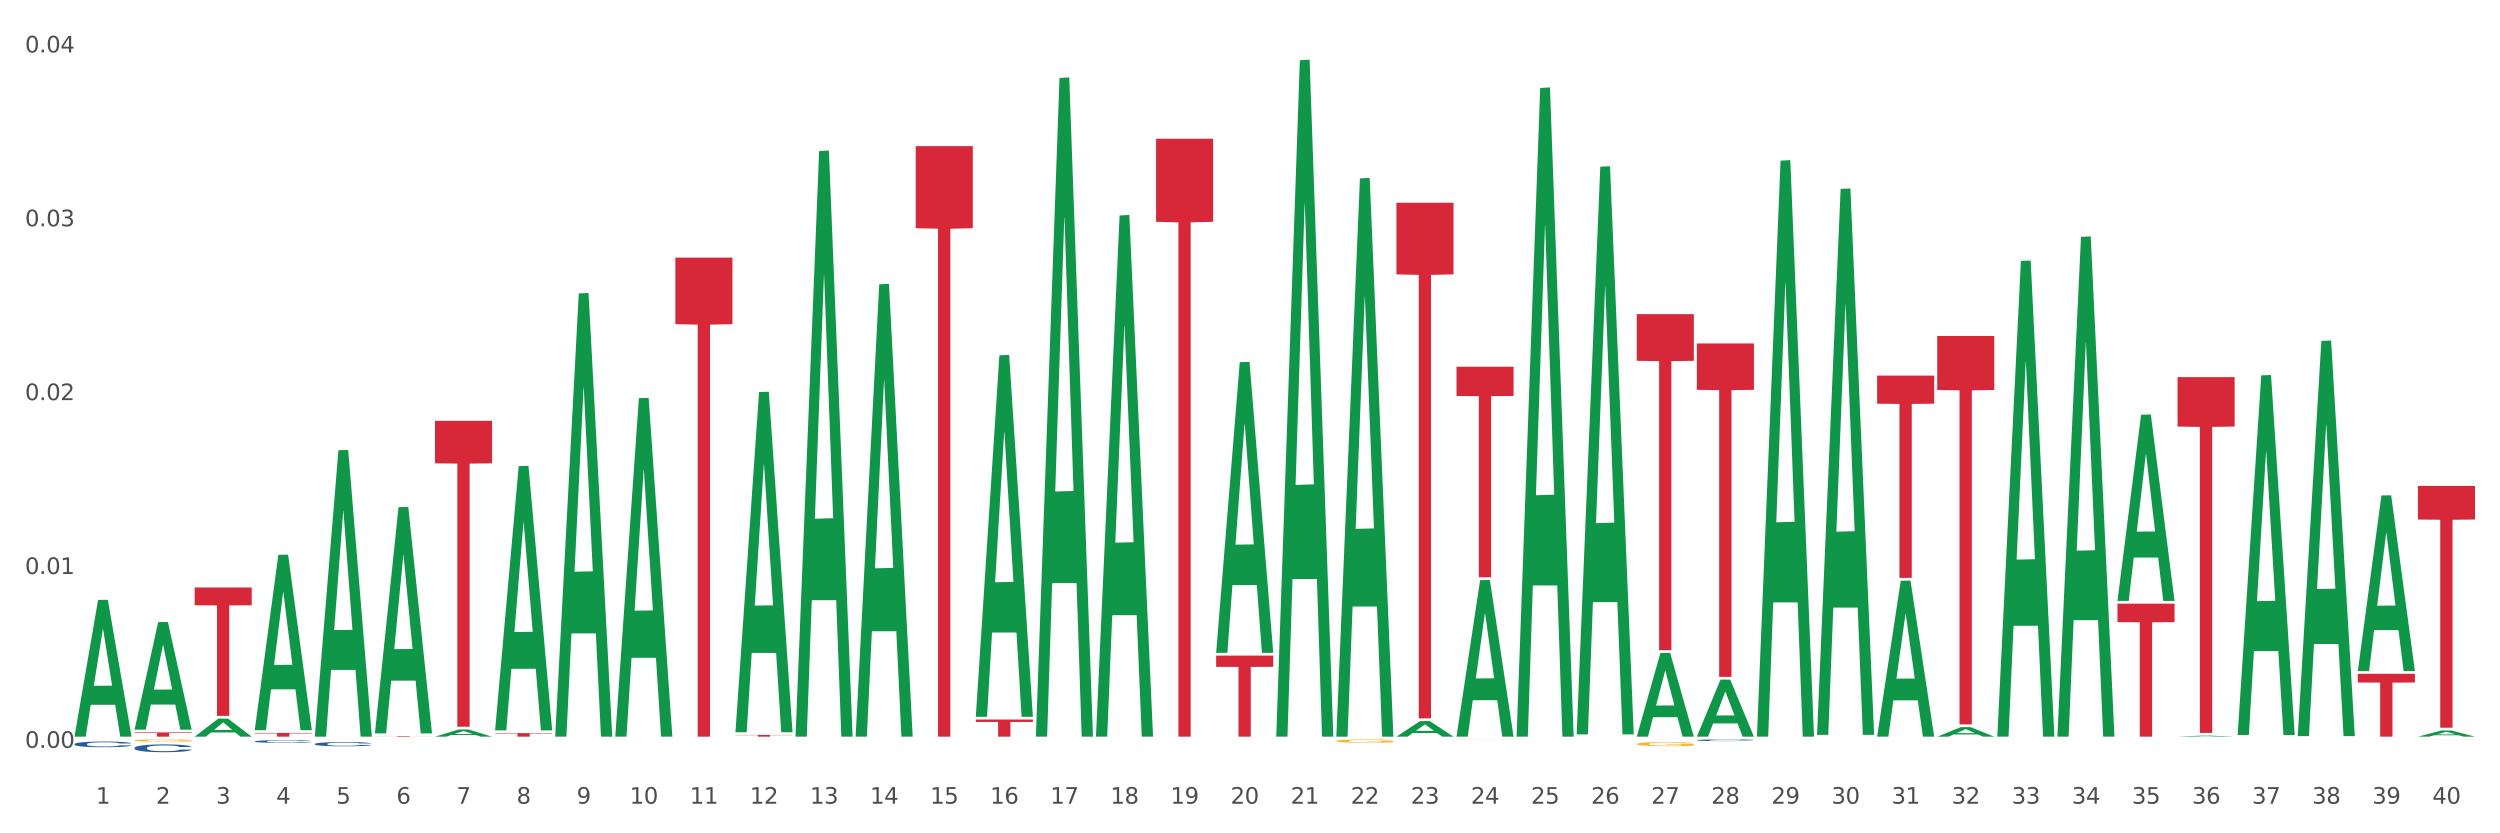 <?xml version="1.0" encoding="utf-8" standalone="no"?>
<!DOCTYPE svg PUBLIC "-//W3C//DTD SVG 1.1//EN"
  "http://www.w3.org/Graphics/SVG/1.1/DTD/svg11.dtd">
<svg xmlns:xlink="http://www.w3.org/1999/xlink" width="1080pt" height="360pt" viewBox="0 0 1080 360" xmlns="http://www.w3.org/2000/svg" version="1.1">
 <rect x="0" y="0" width="1080" height="360" fill="#333333" stroke="none"/>
 <defs>
  <style type="text/css">*{stroke-linejoin: round; stroke-linecap: butt}</style>
 </defs>
 <g id="figure_1">
  <g id="patch_1">
   <path d="M 0 360 
L 1080 360 
L 1080 0 
L 0 0 
z
" style="fill: #ffffff; stroke: #ffffff; stroke-linejoin: miter"/>
  </g>
  <g id="axes_1">
   <g id="matplotlib.axis_1">
    <g id="xtick_1">
     <g id="text_1">
      <!-- 1 -->
      <g style="fill: #4d4d4d" transform="translate(41.451 347.204) scale(0.096 -0.096)">
       <defs>
        <path id="DejaVuSans-31" d="M 794 531 
L 1825 531 
L 1825 4091 
L 703 3866 
L 703 4441 
L 1819 4666 
L 2450 4666 
L 2450 531 
L 3481 531 
L 3481 0 
L 794 0 
L 794 531 
z
" transform="scale(0.016)"/>
       </defs>
       <use xlink:href="#DejaVuSans-31"/>
      </g>
     </g>
    </g>
    <g id="xtick_2">
     <g id="text_2">
      <!-- 2 -->
      <g style="fill: #4d4d4d" transform="translate(67.409 347.204) scale(0.096 -0.096)">
       <defs>
        <path id="DejaVuSans-32" d="M 1228 531 
L 3431 531 
L 3431 0 
L 469 0 
L 469 531 
Q 828 903 1448 1529 
Q 2069 2156 2228 2338 
Q 2531 2678 2651 2914 
Q 2772 3150 2772 3378 
Q 2772 3750 2511 3984 
Q 2250 4219 1831 4219 
Q 1534 4219 1204 4116 
Q 875 4013 500 3803 
L 500 4441 
Q 881 4594 1212 4672 
Q 1544 4750 1819 4750 
Q 2544 4750 2975 4387 
Q 3406 4025 3406 3419 
Q 3406 3131 3298 2873 
Q 3191 2616 2906 2266 
Q 2828 2175 2409 1742 
Q 1991 1309 1228 531 
z
" transform="scale(0.016)"/>
       </defs>
       <use xlink:href="#DejaVuSans-32"/>
      </g>
     </g>
    </g>
    <g id="xtick_3">
     <g id="text_3">
      <!-- 3 -->
      <g style="fill: #4d4d4d" transform="translate(93.367 347.204) scale(0.096 -0.096)">
       <defs>
        <path id="DejaVuSans-33" d="M 2597 2516 
Q 3050 2419 3304 2112 
Q 3559 1806 3559 1356 
Q 3559 666 3084 287 
Q 2609 -91 1734 -91 
Q 1441 -91 1130 -33 
Q 819 25 488 141 
L 488 750 
Q 750 597 1062 519 
Q 1375 441 1716 441 
Q 2309 441 2620 675 
Q 2931 909 2931 1356 
Q 2931 1769 2642 2001 
Q 2353 2234 1838 2234 
L 1294 2234 
L 1294 2753 
L 1863 2753 
Q 2328 2753 2575 2939 
Q 2822 3125 2822 3475 
Q 2822 3834 2567 4026 
Q 2313 4219 1838 4219 
Q 1578 4219 1281 4162 
Q 984 4106 628 3988 
L 628 4550 
Q 988 4650 1302 4700 
Q 1616 4750 1894 4750 
Q 2613 4750 3031 4423 
Q 3450 4097 3450 3541 
Q 3450 3153 3228 2886 
Q 3006 2619 2597 2516 
z
" transform="scale(0.016)"/>
       </defs>
       <use xlink:href="#DejaVuSans-33"/>
      </g>
     </g>
    </g>
    <g id="xtick_4">
     <g id="text_4">
      <!-- 4 -->
      <g style="fill: #4d4d4d" transform="translate(119.325 347.204) scale(0.096 -0.096)">
       <defs>
        <path id="DejaVuSans-34" d="M 2419 4116 
L 825 1625 
L 2419 1625 
L 2419 4116 
z
M 2253 4666 
L 3047 4666 
L 3047 1625 
L 3713 1625 
L 3713 1100 
L 3047 1100 
L 3047 0 
L 2419 0 
L 2419 1100 
L 313 1100 
L 313 1709 
L 2253 4666 
z
" transform="scale(0.016)"/>
       </defs>
       <use xlink:href="#DejaVuSans-34"/>
      </g>
     </g>
    </g>
    <g id="xtick_5">
     <g id="text_5">
      <!-- 5 -->
      <g style="fill: #4d4d4d" transform="translate(145.283 347.204) scale(0.096 -0.096)">
       <defs>
        <path id="DejaVuSans-35" d="M 691 4666 
L 3169 4666 
L 3169 4134 
L 1269 4134 
L 1269 2991 
Q 1406 3038 1543 3061 
Q 1681 3084 1819 3084 
Q 2600 3084 3056 2656 
Q 3513 2228 3513 1497 
Q 3513 744 3044 326 
Q 2575 -91 1722 -91 
Q 1428 -91 1123 -41 
Q 819 9 494 109 
L 494 744 
Q 775 591 1075 516 
Q 1375 441 1709 441 
Q 2250 441 2565 725 
Q 2881 1009 2881 1497 
Q 2881 1984 2565 2268 
Q 2250 2553 1709 2553 
Q 1456 2553 1204 2497 
Q 953 2441 691 2322 
L 691 4666 
z
" transform="scale(0.016)"/>
       </defs>
       <use xlink:href="#DejaVuSans-35"/>
      </g>
     </g>
    </g>
    <g id="xtick_6">
     <g id="text_6">
      <!-- 6 -->
      <g style="fill: #4d4d4d" transform="translate(171.241 347.204) scale(0.096 -0.096)">
       <defs>
        <path id="DejaVuSans-36" d="M 2113 2584 
Q 1688 2584 1439 2293 
Q 1191 2003 1191 1497 
Q 1191 994 1439 701 
Q 1688 409 2113 409 
Q 2538 409 2786 701 
Q 3034 994 3034 1497 
Q 3034 2003 2786 2293 
Q 2538 2584 2113 2584 
z
M 3366 4563 
L 3366 3988 
Q 3128 4100 2886 4159 
Q 2644 4219 2406 4219 
Q 1781 4219 1451 3797 
Q 1122 3375 1075 2522 
Q 1259 2794 1537 2939 
Q 1816 3084 2150 3084 
Q 2853 3084 3261 2657 
Q 3669 2231 3669 1497 
Q 3669 778 3244 343 
Q 2819 -91 2113 -91 
Q 1303 -91 875 529 
Q 447 1150 447 2328 
Q 447 3434 972 4092 
Q 1497 4750 2381 4750 
Q 2619 4750 2861 4703 
Q 3103 4656 3366 4563 
z
" transform="scale(0.016)"/>
       </defs>
       <use xlink:href="#DejaVuSans-36"/>
      </g>
     </g>
    </g>
    <g id="xtick_7">
     <g id="text_7">
      <!-- 7 -->
      <g style="fill: #4d4d4d" transform="translate(197.2 347.204) scale(0.096 -0.096)">
       <defs>
        <path id="DejaVuSans-37" d="M 525 4666 
L 3525 4666 
L 3525 4397 
L 1831 0 
L 1172 0 
L 2766 4134 
L 525 4134 
L 525 4666 
z
" transform="scale(0.016)"/>
       </defs>
       <use xlink:href="#DejaVuSans-37"/>
      </g>
     </g>
    </g>
    <g id="xtick_8">
     <g id="text_8">
      <!-- 8 -->
      <g style="fill: #4d4d4d" transform="translate(223.158 347.204) scale(0.096 -0.096)">
       <defs>
        <path id="DejaVuSans-38" d="M 2034 2216 
Q 1584 2216 1326 1975 
Q 1069 1734 1069 1313 
Q 1069 891 1326 650 
Q 1584 409 2034 409 
Q 2484 409 2743 651 
Q 3003 894 3003 1313 
Q 3003 1734 2745 1975 
Q 2488 2216 2034 2216 
z
M 1403 2484 
Q 997 2584 770 2862 
Q 544 3141 544 3541 
Q 544 4100 942 4425 
Q 1341 4750 2034 4750 
Q 2731 4750 3128 4425 
Q 3525 4100 3525 3541 
Q 3525 3141 3298 2862 
Q 3072 2584 2669 2484 
Q 3125 2378 3379 2068 
Q 3634 1759 3634 1313 
Q 3634 634 3220 271 
Q 2806 -91 2034 -91 
Q 1263 -91 848 271 
Q 434 634 434 1313 
Q 434 1759 690 2068 
Q 947 2378 1403 2484 
z
M 1172 3481 
Q 1172 3119 1398 2916 
Q 1625 2713 2034 2713 
Q 2441 2713 2670 2916 
Q 2900 3119 2900 3481 
Q 2900 3844 2670 4047 
Q 2441 4250 2034 4250 
Q 1625 4250 1398 4047 
Q 1172 3844 1172 3481 
z
" transform="scale(0.016)"/>
       </defs>
       <use xlink:href="#DejaVuSans-38"/>
      </g>
     </g>
    </g>
    <g id="xtick_9">
     <g id="text_9">
      <!-- 9 -->
      <g style="fill: #4d4d4d" transform="translate(249.116 347.204) scale(0.096 -0.096)">
       <defs>
        <path id="DejaVuSans-39" d="M 703 97 
L 703 672 
Q 941 559 1184 500 
Q 1428 441 1663 441 
Q 2288 441 2617 861 
Q 2947 1281 2994 2138 
Q 2813 1869 2534 1725 
Q 2256 1581 1919 1581 
Q 1219 1581 811 2004 
Q 403 2428 403 3163 
Q 403 3881 828 4315 
Q 1253 4750 1959 4750 
Q 2769 4750 3195 4129 
Q 3622 3509 3622 2328 
Q 3622 1225 3098 567 
Q 2575 -91 1691 -91 
Q 1453 -91 1209 -44 
Q 966 3 703 97 
z
M 1959 2075 
Q 2384 2075 2632 2365 
Q 2881 2656 2881 3163 
Q 2881 3666 2632 3958 
Q 2384 4250 1959 4250 
Q 1534 4250 1286 3958 
Q 1038 3666 1038 3163 
Q 1038 2656 1286 2365 
Q 1534 2075 1959 2075 
z
" transform="scale(0.016)"/>
       </defs>
       <use xlink:href="#DejaVuSans-39"/>
      </g>
     </g>
    </g>
    <g id="xtick_10">
     <g id="text_10">
      <!-- 10 -->
      <g style="fill: #4d4d4d" transform="translate(272.02 347.204) scale(0.096 -0.096)">
       <defs>
        <path id="DejaVuSans-30" d="M 2034 4250 
Q 1547 4250 1301 3770 
Q 1056 3291 1056 2328 
Q 1056 1369 1301 889 
Q 1547 409 2034 409 
Q 2525 409 2770 889 
Q 3016 1369 3016 2328 
Q 3016 3291 2770 3770 
Q 2525 4250 2034 4250 
z
M 2034 4750 
Q 2819 4750 3233 4129 
Q 3647 3509 3647 2328 
Q 3647 1150 3233 529 
Q 2819 -91 2034 -91 
Q 1250 -91 836 529 
Q 422 1150 422 2328 
Q 422 3509 836 4129 
Q 1250 4750 2034 4750 
z
" transform="scale(0.016)"/>
       </defs>
       <use xlink:href="#DejaVuSans-31"/>
       <use xlink:href="#DejaVuSans-30" transform="translate(63.623 0)"/>
      </g>
     </g>
    </g>
    <g id="xtick_11">
     <g id="text_11">
      <!-- 11 -->
      <g style="fill: #4d4d4d" transform="translate(297.978 347.204) scale(0.096 -0.096)">
       <use xlink:href="#DejaVuSans-31"/>
       <use xlink:href="#DejaVuSans-31" transform="translate(63.623 0)"/>
      </g>
     </g>
    </g>
    <g id="xtick_12">
     <g id="text_12">
      <!-- 12 -->
      <g style="fill: #4d4d4d" transform="translate(323.936 347.204) scale(0.096 -0.096)">
       <use xlink:href="#DejaVuSans-31"/>
       <use xlink:href="#DejaVuSans-32" transform="translate(63.623 0)"/>
      </g>
     </g>
    </g>
    <g id="xtick_13">
     <g id="text_13">
      <!-- 13 -->
      <g style="fill: #4d4d4d" transform="translate(349.894 347.204) scale(0.096 -0.096)">
       <use xlink:href="#DejaVuSans-31"/>
       <use xlink:href="#DejaVuSans-33" transform="translate(63.623 0)"/>
      </g>
     </g>
    </g>
    <g id="xtick_14">
     <g id="text_14">
      <!-- 14 -->
      <g style="fill: #4d4d4d" transform="translate(375.852 347.204) scale(0.096 -0.096)">
       <use xlink:href="#DejaVuSans-31"/>
       <use xlink:href="#DejaVuSans-34" transform="translate(63.623 0)"/>
      </g>
     </g>
    </g>
    <g id="xtick_15">
     <g id="text_15">
      <!-- 15 -->
      <g style="fill: #4d4d4d" transform="translate(401.81 347.204) scale(0.096 -0.096)">
       <use xlink:href="#DejaVuSans-31"/>
       <use xlink:href="#DejaVuSans-35" transform="translate(63.623 0)"/>
      </g>
     </g>
    </g>
    <g id="xtick_16">
     <g id="text_16">
      <!-- 16 -->
      <g style="fill: #4d4d4d" transform="translate(427.768 347.204) scale(0.096 -0.096)">
       <use xlink:href="#DejaVuSans-31"/>
       <use xlink:href="#DejaVuSans-36" transform="translate(63.623 0)"/>
      </g>
     </g>
    </g>
    <g id="xtick_17">
     <g id="text_17">
      <!-- 17 -->
      <g style="fill: #4d4d4d" transform="translate(453.726 347.204) scale(0.096 -0.096)">
       <use xlink:href="#DejaVuSans-31"/>
       <use xlink:href="#DejaVuSans-37" transform="translate(63.623 0)"/>
      </g>
     </g>
    </g>
    <g id="xtick_18">
     <g id="text_18">
      <!-- 18 -->
      <g style="fill: #4d4d4d" transform="translate(479.684 347.204) scale(0.096 -0.096)">
       <use xlink:href="#DejaVuSans-31"/>
       <use xlink:href="#DejaVuSans-38" transform="translate(63.623 0)"/>
      </g>
     </g>
    </g>
    <g id="xtick_19">
     <g id="text_19">
      <!-- 19 -->
      <g style="fill: #4d4d4d" transform="translate(505.642 347.204) scale(0.096 -0.096)">
       <use xlink:href="#DejaVuSans-31"/>
       <use xlink:href="#DejaVuSans-39" transform="translate(63.623 0)"/>
      </g>
     </g>
    </g>
    <g id="xtick_20">
     <g id="text_20">
      <!-- 20 -->
      <g style="fill: #4d4d4d" transform="translate(531.6 347.204) scale(0.096 -0.096)">
       <use xlink:href="#DejaVuSans-32"/>
       <use xlink:href="#DejaVuSans-30" transform="translate(63.623 0)"/>
      </g>
     </g>
    </g>
    <g id="xtick_21">
     <g id="text_21">
      <!-- 21 -->
      <g style="fill: #4d4d4d" transform="translate(557.559 347.204) scale(0.096 -0.096)">
       <use xlink:href="#DejaVuSans-32"/>
       <use xlink:href="#DejaVuSans-31" transform="translate(63.623 0)"/>
      </g>
     </g>
    </g>
    <g id="xtick_22">
     <g id="text_22">
      <!-- 22 -->
      <g style="fill: #4d4d4d" transform="translate(583.517 347.204) scale(0.096 -0.096)">
       <use xlink:href="#DejaVuSans-32"/>
       <use xlink:href="#DejaVuSans-32" transform="translate(63.623 0)"/>
      </g>
     </g>
    </g>
    <g id="xtick_23">
     <g id="text_23">
      <!-- 23 -->
      <g style="fill: #4d4d4d" transform="translate(609.475 347.204) scale(0.096 -0.096)">
       <use xlink:href="#DejaVuSans-32"/>
       <use xlink:href="#DejaVuSans-33" transform="translate(63.623 0)"/>
      </g>
     </g>
    </g>
    <g id="xtick_24">
     <g id="text_24">
      <!-- 24 -->
      <g style="fill: #4d4d4d" transform="translate(635.433 347.204) scale(0.096 -0.096)">
       <use xlink:href="#DejaVuSans-32"/>
       <use xlink:href="#DejaVuSans-34" transform="translate(63.623 0)"/>
      </g>
     </g>
    </g>
    <g id="xtick_25">
     <g id="text_25">
      <!-- 25 -->
      <g style="fill: #4d4d4d" transform="translate(661.391 347.204) scale(0.096 -0.096)">
       <use xlink:href="#DejaVuSans-32"/>
       <use xlink:href="#DejaVuSans-35" transform="translate(63.623 0)"/>
      </g>
     </g>
    </g>
    <g id="xtick_26">
     <g id="text_26">
      <!-- 26 -->
      <g style="fill: #4d4d4d" transform="translate(687.349 347.204) scale(0.096 -0.096)">
       <use xlink:href="#DejaVuSans-32"/>
       <use xlink:href="#DejaVuSans-36" transform="translate(63.623 0)"/>
      </g>
     </g>
    </g>
    <g id="xtick_27">
     <g id="text_27">
      <!-- 27 -->
      <g style="fill: #4d4d4d" transform="translate(713.307 347.204) scale(0.096 -0.096)">
       <use xlink:href="#DejaVuSans-32"/>
       <use xlink:href="#DejaVuSans-37" transform="translate(63.623 0)"/>
      </g>
     </g>
    </g>
    <g id="xtick_28">
     <g id="text_28">
      <!-- 28 -->
      <g style="fill: #4d4d4d" transform="translate(739.265 347.204) scale(0.096 -0.096)">
       <use xlink:href="#DejaVuSans-32"/>
       <use xlink:href="#DejaVuSans-38" transform="translate(63.623 0)"/>
      </g>
     </g>
    </g>
    <g id="xtick_29">
     <g id="text_29">
      <!-- 29 -->
      <g style="fill: #4d4d4d" transform="translate(765.223 347.204) scale(0.096 -0.096)">
       <use xlink:href="#DejaVuSans-32"/>
       <use xlink:href="#DejaVuSans-39" transform="translate(63.623 0)"/>
      </g>
     </g>
    </g>
    <g id="xtick_30">
     <g id="text_30">
      <!-- 30 -->
      <g style="fill: #4d4d4d" transform="translate(791.181 347.204) scale(0.096 -0.096)">
       <use xlink:href="#DejaVuSans-33"/>
       <use xlink:href="#DejaVuSans-30" transform="translate(63.623 0)"/>
      </g>
     </g>
    </g>
    <g id="xtick_31">
     <g id="text_31">
      <!-- 31 -->
      <g style="fill: #4d4d4d" transform="translate(817.139 347.204) scale(0.096 -0.096)">
       <use xlink:href="#DejaVuSans-33"/>
       <use xlink:href="#DejaVuSans-31" transform="translate(63.623 0)"/>
      </g>
     </g>
    </g>
    <g id="xtick_32">
     <g id="text_32">
      <!-- 32 -->
      <g style="fill: #4d4d4d" transform="translate(843.097 347.204) scale(0.096 -0.096)">
       <use xlink:href="#DejaVuSans-33"/>
       <use xlink:href="#DejaVuSans-32" transform="translate(63.623 0)"/>
      </g>
     </g>
    </g>
    <g id="xtick_33">
     <g id="text_33">
      <!-- 33 -->
      <g style="fill: #4d4d4d" transform="translate(869.055 347.204) scale(0.096 -0.096)">
       <use xlink:href="#DejaVuSans-33"/>
       <use xlink:href="#DejaVuSans-33" transform="translate(63.623 0)"/>
      </g>
     </g>
    </g>
    <g id="xtick_34">
     <g id="text_34">
      <!-- 34 -->
      <g style="fill: #4d4d4d" transform="translate(895.013 347.204) scale(0.096 -0.096)">
       <use xlink:href="#DejaVuSans-33"/>
       <use xlink:href="#DejaVuSans-34" transform="translate(63.623 0)"/>
      </g>
     </g>
    </g>
    <g id="xtick_35">
     <g id="text_35">
      <!-- 35 -->
      <g style="fill: #4d4d4d" transform="translate(920.972 347.204) scale(0.096 -0.096)">
       <use xlink:href="#DejaVuSans-33"/>
       <use xlink:href="#DejaVuSans-35" transform="translate(63.623 0)"/>
      </g>
     </g>
    </g>
    <g id="xtick_36">
     <g id="text_36">
      <!-- 36 -->
      <g style="fill: #4d4d4d" transform="translate(946.93 347.204) scale(0.096 -0.096)">
       <use xlink:href="#DejaVuSans-33"/>
       <use xlink:href="#DejaVuSans-36" transform="translate(63.623 0)"/>
      </g>
     </g>
    </g>
    <g id="xtick_37">
     <g id="text_37">
      <!-- 37 -->
      <g style="fill: #4d4d4d" transform="translate(972.888 347.204) scale(0.096 -0.096)">
       <use xlink:href="#DejaVuSans-33"/>
       <use xlink:href="#DejaVuSans-37" transform="translate(63.623 0)"/>
      </g>
     </g>
    </g>
    <g id="xtick_38">
     <g id="text_38">
      <!-- 38 -->
      <g style="fill: #4d4d4d" transform="translate(998.846 347.204) scale(0.096 -0.096)">
       <use xlink:href="#DejaVuSans-33"/>
       <use xlink:href="#DejaVuSans-38" transform="translate(63.623 0)"/>
      </g>
     </g>
    </g>
    <g id="xtick_39">
     <g id="text_39">
      <!-- 39 -->
      <g style="fill: #4d4d4d" transform="translate(1024.804 347.204) scale(0.096 -0.096)">
       <use xlink:href="#DejaVuSans-33"/>
       <use xlink:href="#DejaVuSans-39" transform="translate(63.623 0)"/>
      </g>
     </g>
    </g>
    <g id="xtick_40">
     <g id="text_40">
      <!-- 40 -->
      <g style="fill: #4d4d4d" transform="translate(1050.762 347.204) scale(0.096 -0.096)">
       <use xlink:href="#DejaVuSans-34"/>
       <use xlink:href="#DejaVuSans-30" transform="translate(63.623 0)"/>
      </g>
     </g>
    </g>
    <g id="xtick_41"/>
    <g id="xtick_42"/>
    <g id="xtick_43"/>
    <g id="xtick_44"/>
    <g id="xtick_45"/>
    <g id="xtick_46"/>
    <g id="xtick_47"/>
    <g id="xtick_48"/>
    <g id="xtick_49"/>
    <g id="xtick_50"/>
    <g id="xtick_51"/>
    <g id="xtick_52"/>
    <g id="xtick_53"/>
    <g id="xtick_54"/>
    <g id="xtick_55"/>
    <g id="xtick_56"/>
    <g id="xtick_57"/>
    <g id="xtick_58"/>
    <g id="xtick_59"/>
    <g id="xtick_60"/>
    <g id="xtick_61"/>
    <g id="xtick_62"/>
    <g id="xtick_63"/>
    <g id="xtick_64"/>
    <g id="xtick_65"/>
    <g id="xtick_66"/>
    <g id="xtick_67"/>
    <g id="xtick_68"/>
    <g id="xtick_69"/>
    <g id="xtick_70"/>
    <g id="xtick_71"/>
    <g id="xtick_72"/>
    <g id="xtick_73"/>
    <g id="xtick_74"/>
    <g id="xtick_75"/>
    <g id="xtick_76"/>
    <g id="xtick_77"/>
    <g id="xtick_78"/>
    <g id="xtick_79"/>
   </g>
   <g id="matplotlib.axis_2">
    <g id="ytick_1">
     <g id="text_41">
      <!-- 0.00 -->
      <g style="fill: #4d4d4d" transform="translate(10.8 323.071) scale(0.096 -0.096)">
       <defs>
        <path id="DejaVuSans-2e" d="M 684 794 
L 1344 794 
L 1344 0 
L 684 0 
L 684 794 
z
" transform="scale(0.016)"/>
       </defs>
       <use xlink:href="#DejaVuSans-30"/>
       <use xlink:href="#DejaVuSans-2e" transform="translate(63.623 0)"/>
       <use xlink:href="#DejaVuSans-30" transform="translate(95.41 0)"/>
       <use xlink:href="#DejaVuSans-30" transform="translate(159.033 0)"/>
      </g>
     </g>
    </g>
    <g id="ytick_2">
     <g id="text_42">
      <!-- 0.01 -->
      <g style="fill: #4d4d4d" transform="translate(10.8 247.968) scale(0.096 -0.096)">
       <use xlink:href="#DejaVuSans-30"/>
       <use xlink:href="#DejaVuSans-2e" transform="translate(63.623 0)"/>
       <use xlink:href="#DejaVuSans-30" transform="translate(95.41 0)"/>
       <use xlink:href="#DejaVuSans-31" transform="translate(159.033 0)"/>
      </g>
     </g>
    </g>
    <g id="ytick_3">
     <g id="text_43">
      <!-- 0.02 -->
      <g style="fill: #4d4d4d" transform="translate(10.8 172.864) scale(0.096 -0.096)">
       <use xlink:href="#DejaVuSans-30"/>
       <use xlink:href="#DejaVuSans-2e" transform="translate(63.623 0)"/>
       <use xlink:href="#DejaVuSans-30" transform="translate(95.41 0)"/>
       <use xlink:href="#DejaVuSans-32" transform="translate(159.033 0)"/>
      </g>
     </g>
    </g>
    <g id="ytick_4">
     <g id="text_44">
      <!-- 0.03 -->
      <g style="fill: #4d4d4d" transform="translate(10.8 97.761) scale(0.096 -0.096)">
       <use xlink:href="#DejaVuSans-30"/>
       <use xlink:href="#DejaVuSans-2e" transform="translate(63.623 0)"/>
       <use xlink:href="#DejaVuSans-30" transform="translate(95.41 0)"/>
       <use xlink:href="#DejaVuSans-33" transform="translate(159.033 0)"/>
      </g>
     </g>
    </g>
    <g id="ytick_5">
     <g id="text_45">
      <!-- 0.04 -->
      <g style="fill: #4d4d4d" transform="translate(10.8 22.658) scale(0.096 -0.096)">
       <use xlink:href="#DejaVuSans-30"/>
       <use xlink:href="#DejaVuSans-2e" transform="translate(63.623 0)"/>
       <use xlink:href="#DejaVuSans-30" transform="translate(95.41 0)"/>
       <use xlink:href="#DejaVuSans-34" transform="translate(159.033 0)"/>
      </g>
     </g>
    </g>
    <g id="ytick_6"/>
    <g id="ytick_7"/>
    <g id="ytick_8"/>
    <g id="ytick_9"/>
   </g>
   <g id="PolyCollection_1">
    <path d="M 32.175 318.138 
L 32.2 318.082 
L 42.37 259.168 
L 46.59 259.113 
L 56.835 318.249 
L 51.954 318.249 
L 49.742 304.478 
L 39.243 304.478 
L 39.166 304.7 
L 37.031 318.249 
L 32.175 318.249 
L 32.175 318.138 
L 40.565 296.26 
L 48.42 296.205 
L 44.531 271.717 
L 44.48 271.606 
L 44.429 271.773 
L 40.539 296.205 
L 40.565 296.26 
L 32.175 318.138 
z
" clip-path="url(#p9b1b0ffd42)" style="fill: #109648"/>
    <path d="M 58.133 323.096 
L 58.162 323.093 
L 58.162 323.007 
L 58.25 322.89 
L 58.57 322.675 
L 58.978 322.512 
L 59.678 322.321 
L 60.057 322.241 
L 60.552 322.152 
L 61.573 322.008 
L 62.739 321.885 
L 63.555 321.817 
L 64.167 321.774 
L 65.537 321.697 
L 66.324 321.663 
L 67.14 321.636 
L 67.84 321.617 
L 69.006 321.596 
L 69.938 321.586 
L 71.017 321.583 
L 71.921 321.586 
L 73.116 321.599 
L 74.865 321.636 
L 75.535 321.657 
L 76.439 321.694 
L 77.372 321.743 
L 78.129 321.792 
L 79.004 321.863 
L 79.907 321.955 
L 80.782 322.072 
L 81.394 322.18 
L 81.89 322.293 
L 82.327 322.432 
L 82.647 322.582 
L 82.793 322.708 
L 77.459 322.708 
L 77.313 322.595 
L 77.022 322.472 
L 76.73 322.389 
L 76.41 322.321 
L 75.914 322.244 
L 75.477 322.195 
L 74.748 322.137 
L 74.078 322.1 
L 73.524 322.078 
L 72.853 322.06 
L 71.425 322.041 
L 70.405 322.041 
L 69.764 322.048 
L 68.977 322.063 
L 68.306 322.084 
L 67.519 322.121 
L 66.907 322.161 
L 66.295 322.214 
L 65.945 322.25 
L 65.42 322.318 
L 65.071 322.373 
L 64.604 322.469 
L 64.342 322.536 
L 63.875 322.712 
L 63.671 322.841 
L 63.584 322.93 
L 63.526 323.028 
L 63.526 323.508 
L 63.701 323.723 
L 63.846 323.815 
L 64.079 323.92 
L 64.517 324.055 
L 65.158 324.187 
L 65.828 324.282 
L 66.382 324.341 
L 66.907 324.384 
L 67.432 324.418 
L 68.073 324.448 
L 68.598 324.467 
L 69.385 324.485 
L 70.317 324.495 
L 71.046 324.495 
L 72.533 324.479 
L 73.203 324.464 
L 73.844 324.442 
L 74.544 324.408 
L 75.098 324.372 
L 75.419 324.344 
L 75.943 324.285 
L 76.351 324.224 
L 76.701 324.153 
L 76.934 324.092 
L 77.197 324 
L 77.401 323.895 
L 77.459 323.84 
L 82.793 323.84 
L 82.677 323.95 
L 82.473 324.058 
L 82.065 324.202 
L 81.744 324.285 
L 81.248 324.387 
L 80.724 324.473 
L 79.995 324.568 
L 79.324 324.639 
L 78.625 324.7 
L 77.867 324.756 
L 76.497 324.833 
L 76.001 324.854 
L 74.952 324.891 
L 74.136 324.913 
L 72.941 324.934 
L 71.717 324.946 
L 70.434 324.95 
L 69.297 324.943 
L 68.044 324.925 
L 67.257 324.906 
L 66.382 324.879 
L 65.362 324.836 
L 64.4 324.784 
L 63.497 324.722 
L 62.651 324.651 
L 61.864 324.571 
L 60.844 324.439 
L 60.086 324.31 
L 59.532 324.19 
L 59.153 324.089 
L 58.774 323.96 
L 58.57 323.87 
L 58.25 323.655 
L 58.133 323.455 
L 58.133 323.096 
z
" clip-path="url(#p9b1b0ffd42)" style="fill: #255c99"/>
    <path d="M 1044.54 209.922 
L 1069.2 209.922 
L 1069.2 224.438 
L 1059.5 224.536 
L 1059.5 314.382 
L 1054.182 314.382 
L 1054.182 224.536 
L 1044.54 224.438 
L 1044.54 210.02 
L 1044.54 209.922 
z
" clip-path="url(#p9b1b0ffd42)" style="fill: #d62839"/>
    <path d="M 1018.582 291.082 
L 1043.242 291.082 
L 1043.242 294.857 
L 1033.541 294.883 
L 1033.541 318.249 
L 1028.224 318.249 
L 1028.224 294.883 
L 1018.582 294.857 
L 1018.582 291.107 
L 1018.582 291.082 
z
" clip-path="url(#p9b1b0ffd42)" style="fill: #d62839"/>
    <path d="M 940.708 162.916 
L 965.368 162.916 
L 965.368 184.275 
L 955.667 184.419 
L 955.667 316.613 
L 950.35 316.613 
L 950.35 184.419 
L 940.708 184.275 
L 940.708 163.061 
L 940.708 162.916 
z
" clip-path="url(#p9b1b0ffd42)" style="fill: #d62839"/>
    <path d="M 914.749 260.788 
L 939.41 260.788 
L 939.41 268.773 
L 929.709 268.827 
L 929.709 318.249 
L 924.391 318.249 
L 924.391 268.827 
L 914.749 268.773 
L 914.749 260.842 
L 914.749 260.788 
z
" clip-path="url(#p9b1b0ffd42)" style="fill: #d62839"/>
    <path d="M 836.875 145.146 
L 861.535 145.146 
L 861.535 168.465 
L 851.835 168.622 
L 851.835 312.945 
L 846.517 312.945 
L 846.517 168.622 
L 836.875 168.465 
L 836.875 145.304 
L 836.875 145.146 
z
" clip-path="url(#p9b1b0ffd42)" style="fill: #d62839"/>
    <path d="M 810.917 162.267 
L 835.577 162.267 
L 835.577 174.41 
L 825.877 174.492 
L 825.877 249.647 
L 820.559 249.647 
L 820.559 174.492 
L 810.917 174.41 
L 810.917 162.349 
L 810.917 162.267 
z
" clip-path="url(#p9b1b0ffd42)" style="fill: #d62839"/>
    <path d="M 733.043 148.39 
L 757.703 148.39 
L 757.703 168.404 
L 748.003 168.539 
L 748.003 292.405 
L 742.685 292.405 
L 742.685 168.539 
L 733.043 168.404 
L 733.043 148.526 
L 733.043 148.39 
z
" clip-path="url(#p9b1b0ffd42)" style="fill: #d62839"/>
    <path d="M 707.085 135.696 
L 731.745 135.696 
L 731.745 155.871 
L 722.045 156.007 
L 722.045 280.872 
L 716.727 280.872 
L 716.727 156.007 
L 707.085 155.871 
L 707.085 135.833 
L 707.085 135.696 
z
" clip-path="url(#p9b1b0ffd42)" style="fill: #d62839"/>
    <path d="M 629.211 158.422 
L 653.871 158.422 
L 653.871 171.062 
L 644.17 171.148 
L 644.17 249.381 
L 638.853 249.381 
L 638.853 171.148 
L 629.211 171.062 
L 629.211 158.507 
L 629.211 158.422 
z
" clip-path="url(#p9b1b0ffd42)" style="fill: #d62839"/>
    <path d="M 603.253 87.577 
L 627.913 87.577 
L 627.913 118.533 
L 618.212 118.743 
L 618.212 310.337 
L 612.895 310.337 
L 612.895 118.743 
L 603.253 118.533 
L 603.253 87.786 
L 603.253 87.577 
z
" clip-path="url(#p9b1b0ffd42)" style="fill: #d62839"/>
    <path d="M 525.378 283.208 
L 550.039 283.208 
L 550.039 288.078 
L 540.338 288.111 
L 540.338 318.249 
L 535.02 318.249 
L 535.02 288.111 
L 525.378 288.078 
L 525.378 283.241 
L 525.378 283.208 
z
" clip-path="url(#p9b1b0ffd42)" style="fill: #d62839"/>
    <path d="M 499.42 59.92 
L 524.08 59.92 
L 524.08 95.819 
L 514.38 96.062 
L 514.38 318.249 
L 509.062 318.249 
L 509.062 96.062 
L 499.42 95.819 
L 499.42 60.163 
L 499.42 59.92 
z
" clip-path="url(#p9b1b0ffd42)" style="fill: #d62839"/>
    <path d="M 421.546 310.83 
L 446.206 310.83 
L 446.206 311.861 
L 436.506 311.868 
L 436.506 318.249 
L 431.188 318.249 
L 431.188 311.868 
L 421.546 311.861 
L 421.546 310.837 
L 421.546 310.83 
z
" clip-path="url(#p9b1b0ffd42)" style="fill: #d62839"/>
    <path d="M 395.588 63.12 
L 420.248 63.12 
L 420.248 98.574 
L 410.548 98.814 
L 410.548 318.249 
L 405.23 318.249 
L 405.23 98.814 
L 395.588 98.574 
L 395.588 63.36 
L 395.588 63.12 
z
" clip-path="url(#p9b1b0ffd42)" style="fill: #d62839"/>
    <path d="M 317.714 317.502 
L 342.374 317.502 
L 342.374 317.606 
L 332.674 317.607 
L 332.674 318.249 
L 327.356 318.249 
L 327.356 317.607 
L 317.714 317.606 
L 317.714 317.503 
L 317.714 317.502 
z
" clip-path="url(#p9b1b0ffd42)" style="fill: #d62839"/>
    <path d="M 291.756 111.275 
L 316.416 111.275 
L 316.416 140.037 
L 306.715 140.232 
L 306.715 318.249 
L 301.398 318.249 
L 301.398 140.232 
L 291.756 140.037 
L 291.756 111.469 
L 291.756 111.275 
z
" clip-path="url(#p9b1b0ffd42)" style="fill: #d62839"/>
    <path d="M 110.049 320.281 
L 110.078 320.28 
L 110.078 320.25 
L 110.166 320.21 
L 110.486 320.137 
L 110.895 320.081 
L 111.594 320.016 
L 111.973 319.989 
L 112.469 319.958 
L 113.489 319.909 
L 114.655 319.867 
L 115.471 319.844 
L 116.083 319.829 
L 117.453 319.803 
L 118.24 319.791 
L 119.056 319.782 
L 119.756 319.775 
L 120.922 319.768 
L 121.855 319.765 
L 122.933 319.764 
L 123.837 319.765 
L 125.032 319.769 
L 126.781 319.782 
L 127.451 319.789 
L 128.355 319.802 
L 129.288 319.818 
L 130.046 319.835 
L 130.92 319.859 
L 131.824 319.891 
L 132.698 319.931 
L 133.31 319.968 
L 133.806 320.007 
L 134.243 320.054 
L 134.564 320.105 
L 134.709 320.148 
L 129.375 320.148 
L 129.229 320.11 
L 128.938 320.068 
L 128.646 320.039 
L 128.326 320.016 
L 127.83 319.99 
L 127.393 319.973 
L 126.664 319.953 
L 125.994 319.94 
L 125.44 319.933 
L 124.77 319.927 
L 123.341 319.92 
L 122.321 319.92 
L 121.68 319.922 
L 120.893 319.928 
L 120.222 319.935 
L 119.435 319.948 
L 118.823 319.961 
L 118.211 319.979 
L 117.861 319.992 
L 117.337 320.015 
L 116.987 320.034 
L 116.52 320.066 
L 116.258 320.09 
L 115.792 320.149 
L 115.588 320.194 
L 115.5 320.224 
L 115.442 320.258 
L 115.442 320.422 
L 115.617 320.495 
L 115.762 320.527 
L 115.996 320.563 
L 116.433 320.609 
L 117.074 320.654 
L 117.745 320.687 
L 118.298 320.706 
L 118.823 320.721 
L 119.348 320.733 
L 119.989 320.743 
L 120.514 320.75 
L 121.301 320.756 
L 122.234 320.759 
L 122.962 320.759 
L 124.449 320.754 
L 125.119 320.749 
L 125.761 320.741 
L 126.46 320.73 
L 127.014 320.717 
L 127.335 320.708 
L 127.859 320.688 
L 128.267 320.667 
L 128.617 320.642 
L 128.85 320.621 
L 129.113 320.59 
L 129.317 320.554 
L 129.375 320.535 
L 134.709 320.535 
L 134.593 320.573 
L 134.389 320.61 
L 133.981 320.659 
L 133.66 320.688 
L 133.164 320.722 
L 132.64 320.752 
L 131.911 320.784 
L 131.241 320.808 
L 130.541 320.829 
L 129.783 320.848 
L 128.413 320.875 
L 127.918 320.882 
L 126.868 320.895 
L 126.052 320.902 
L 124.857 320.909 
L 123.633 320.914 
L 122.35 320.915 
L 121.213 320.912 
L 119.96 320.906 
L 119.173 320.9 
L 118.298 320.89 
L 117.278 320.876 
L 116.316 320.858 
L 115.413 320.837 
L 114.567 320.813 
L 113.78 320.785 
L 112.76 320.74 
L 112.002 320.696 
L 111.448 320.655 
L 111.069 320.62 
L 110.69 320.576 
L 110.486 320.546 
L 110.166 320.472 
L 110.049 320.404 
L 110.049 320.281 
z
" clip-path="url(#p9b1b0ffd42)" style="fill: #255c99"/>
    <path d="M 136.007 321.4 
L 136.036 321.398 
L 136.036 321.352 
L 136.124 321.289 
L 136.445 321.172 
L 136.853 321.084 
L 137.552 320.981 
L 137.931 320.938 
L 138.427 320.89 
L 139.447 320.811 
L 140.613 320.745 
L 141.429 320.708 
L 142.041 320.685 
L 143.411 320.643 
L 144.198 320.625 
L 145.014 320.61 
L 145.714 320.6 
L 146.88 320.589 
L 147.813 320.584 
L 148.891 320.582 
L 149.795 320.584 
L 150.99 320.59 
L 152.739 320.61 
L 153.409 320.622 
L 154.313 320.642 
L 155.246 320.668 
L 156.004 320.695 
L 156.878 320.733 
L 157.782 320.783 
L 158.656 320.846 
L 159.268 320.904 
L 159.764 320.966 
L 160.201 321.041 
L 160.522 321.122 
L 160.667 321.19 
L 155.333 321.19 
L 155.187 321.129 
L 154.896 321.062 
L 154.604 321.018 
L 154.284 320.981 
L 153.788 320.939 
L 153.351 320.913 
L 152.622 320.881 
L 151.952 320.861 
L 151.398 320.85 
L 150.728 320.84 
L 149.299 320.83 
L 148.279 320.83 
L 147.638 320.833 
L 146.851 320.841 
L 146.18 320.853 
L 145.393 320.873 
L 144.781 320.895 
L 144.169 320.923 
L 143.819 320.943 
L 143.295 320.979 
L 142.945 321.009 
L 142.478 321.061 
L 142.216 321.097 
L 141.75 321.192 
L 141.546 321.262 
L 141.458 321.31 
L 141.4 321.363 
L 141.4 321.623 
L 141.575 321.739 
L 141.721 321.789 
L 141.954 321.845 
L 142.391 321.919 
L 143.032 321.99 
L 143.703 322.042 
L 144.256 322.073 
L 144.781 322.096 
L 145.306 322.115 
L 145.947 322.131 
L 146.472 322.141 
L 147.259 322.151 
L 148.192 322.156 
L 148.92 322.156 
L 150.407 322.148 
L 151.077 322.14 
L 151.719 322.128 
L 152.418 322.11 
L 152.972 322.09 
L 153.293 322.075 
L 153.817 322.043 
L 154.226 322.01 
L 154.575 321.972 
L 154.808 321.939 
L 155.071 321.889 
L 155.275 321.832 
L 155.333 321.802 
L 160.667 321.802 
L 160.551 321.862 
L 160.347 321.92 
L 159.939 321.998 
L 159.618 322.043 
L 159.123 322.098 
L 158.598 322.145 
L 157.869 322.196 
L 157.199 322.234 
L 156.499 322.268 
L 155.741 322.298 
L 154.371 322.339 
L 153.876 322.351 
L 152.826 322.371 
L 152.01 322.382 
L 150.815 322.394 
L 149.591 322.401 
L 148.308 322.402 
L 147.171 322.399 
L 145.918 322.389 
L 145.131 322.379 
L 144.256 322.364 
L 143.236 322.341 
L 142.274 322.313 
L 141.371 322.279 
L 140.525 322.241 
L 139.738 322.198 
L 138.718 322.126 
L 137.96 322.057 
L 137.406 321.992 
L 137.028 321.937 
L 136.649 321.867 
L 136.445 321.819 
L 136.124 321.702 
L 136.007 321.594 
L 136.007 321.4 
z
" clip-path="url(#p9b1b0ffd42)" style="fill: #255c99"/>
    <path d="M 733.043 319.756 
L 733.072 319.755 
L 733.072 319.736 
L 733.16 319.71 
L 733.48 319.663 
L 733.888 319.627 
L 734.588 319.585 
L 734.967 319.568 
L 735.462 319.548 
L 736.483 319.517 
L 737.649 319.49 
L 738.465 319.475 
L 739.077 319.465 
L 740.447 319.448 
L 741.234 319.441 
L 742.05 319.435 
L 742.75 319.431 
L 743.916 319.426 
L 744.848 319.424 
L 745.927 319.423 
L 746.831 319.424 
L 748.026 319.427 
L 749.775 319.435 
L 750.445 319.44 
L 751.349 319.448 
L 752.281 319.458 
L 753.039 319.469 
L 753.914 319.485 
L 754.817 319.505 
L 755.692 319.531 
L 756.304 319.554 
L 756.8 319.579 
L 757.237 319.61 
L 757.557 319.643 
L 757.703 319.671 
L 752.369 319.671 
L 752.223 319.646 
L 751.932 319.619 
L 751.64 319.6 
L 751.319 319.585 
L 750.824 319.569 
L 750.387 319.558 
L 749.658 319.545 
L 748.988 319.537 
L 748.434 319.532 
L 747.763 319.528 
L 746.335 319.524 
L 745.315 319.524 
L 744.673 319.525 
L 743.886 319.529 
L 743.216 319.533 
L 742.429 319.542 
L 741.817 319.55 
L 741.205 319.562 
L 740.855 319.57 
L 740.33 319.585 
L 739.98 319.597 
L 739.514 319.618 
L 739.252 319.633 
L 738.785 319.671 
L 738.581 319.7 
L 738.494 319.719 
L 738.436 319.741 
L 738.436 319.846 
L 738.61 319.893 
L 738.756 319.914 
L 738.989 319.937 
L 739.427 319.966 
L 740.068 319.995 
L 740.738 320.016 
L 741.292 320.029 
L 741.817 320.039 
L 742.342 320.046 
L 742.983 320.053 
L 743.508 320.057 
L 744.295 320.061 
L 745.227 320.063 
L 745.956 320.063 
L 747.443 320.06 
L 748.113 320.056 
L 748.754 320.051 
L 749.454 320.044 
L 750.008 320.036 
L 750.328 320.03 
L 750.853 320.017 
L 751.261 320.004 
L 751.611 319.988 
L 751.844 319.974 
L 752.106 319.954 
L 752.311 319.931 
L 752.369 319.919 
L 757.703 319.919 
L 757.587 319.943 
L 757.382 319.967 
L 756.974 319.999 
L 756.654 320.017 
L 756.158 320.039 
L 755.634 320.058 
L 754.905 320.079 
L 754.234 320.095 
L 753.535 320.108 
L 752.777 320.12 
L 751.407 320.137 
L 750.911 320.142 
L 749.862 320.15 
L 749.046 320.155 
L 747.851 320.16 
L 746.626 320.162 
L 745.344 320.163 
L 744.207 320.162 
L 742.954 320.157 
L 742.167 320.153 
L 741.292 320.147 
L 740.272 320.138 
L 739.31 320.126 
L 738.406 320.113 
L 737.561 320.097 
L 736.774 320.08 
L 735.754 320.051 
L 734.996 320.022 
L 734.442 319.996 
L 734.063 319.974 
L 733.684 319.945 
L 733.48 319.926 
L 733.16 319.879 
L 733.043 319.835 
L 733.043 319.756 
z
" clip-path="url(#p9b1b0ffd42)" style="fill: #255c99"/>
    <path d="M 58.133 319.879 
L 58.162 319.878 
L 58.162 319.845 
L 58.22 319.818 
L 58.512 319.75 
L 58.948 319.694 
L 59.269 319.665 
L 59.589 319.64 
L 59.967 319.616 
L 60.433 319.591 
L 61.277 319.554 
L 61.802 319.535 
L 62.442 319.515 
L 63.607 319.486 
L 64.451 319.47 
L 65.324 319.457 
L 66.751 319.44 
L 67.683 319.433 
L 68.673 319.428 
L 69.866 319.424 
L 70.769 319.423 
L 72.749 319.426 
L 74.437 319.434 
L 75.253 319.44 
L 76.301 319.451 
L 76.854 319.458 
L 77.756 319.473 
L 78.688 319.492 
L 79.329 319.508 
L 80.289 319.539 
L 81.017 319.569 
L 81.687 319.607 
L 82.036 319.633 
L 82.298 319.657 
L 82.531 319.685 
L 82.764 319.729 
L 77.523 319.729 
L 77.32 319.698 
L 76.999 319.668 
L 76.534 319.639 
L 76.126 319.621 
L 75.427 319.599 
L 74.787 319.584 
L 74.117 319.574 
L 73.302 319.565 
L 72.661 319.56 
L 71.759 319.557 
L 69.983 319.557 
L 68.789 319.565 
L 67.974 319.574 
L 67.45 319.582 
L 66.984 319.591 
L 66.46 319.603 
L 65.848 319.622 
L 65.412 319.639 
L 64.975 319.661 
L 64.626 319.683 
L 64.305 319.708 
L 64.043 319.735 
L 63.84 319.763 
L 63.665 319.797 
L 63.519 319.854 
L 63.519 319.977 
L 63.578 320.005 
L 63.723 320.042 
L 63.898 320.069 
L 64.189 320.103 
L 64.451 320.125 
L 64.946 320.158 
L 65.499 320.185 
L 65.936 320.202 
L 66.373 320.216 
L 67.13 320.236 
L 67.974 320.252 
L 68.702 320.262 
L 69.692 320.271 
L 70.361 320.275 
L 70.944 320.276 
L 72.37 320.276 
L 73.389 320.274 
L 74.525 320.267 
L 75.398 320.259 
L 76.126 320.249 
L 76.941 320.233 
L 77.465 320.218 
L 77.465 320.03 
L 71.06 320.029 
L 71.06 319.904 
L 82.793 319.904 
L 82.793 320.271 
L 82.298 320.29 
L 81.745 320.307 
L 81.163 320.322 
L 80.289 320.341 
L 79.241 320.359 
L 78.31 320.372 
L 77.32 320.383 
L 76.155 320.393 
L 74.641 320.402 
L 73.709 320.405 
L 72.545 320.408 
L 71.176 320.409 
L 69.983 320.407 
L 68.818 320.402 
L 67.595 320.394 
L 66.402 320.383 
L 65.499 320.371 
L 64.597 320.357 
L 63.636 320.338 
L 62.879 320.32 
L 62.296 320.303 
L 61.656 320.283 
L 60.957 320.256 
L 60.433 320.231 
L 59.967 320.206 
L 59.472 320.174 
L 59.123 320.146 
L 58.774 320.111 
L 58.57 320.085 
L 58.337 320.044 
L 58.162 319.988 
L 58.133 319.879 
z
" clip-path="url(#p9b1b0ffd42)" style="fill: #f7b32b"/>
    <path d="M 577.295 320.097 
L 577.324 320.096 
L 577.324 320.048 
L 577.382 320.007 
L 577.673 319.907 
L 578.11 319.824 
L 578.43 319.78 
L 578.75 319.744 
L 579.129 319.708 
L 579.595 319.671 
L 580.439 319.617 
L 580.963 319.589 
L 581.604 319.559 
L 582.768 319.517 
L 583.612 319.493 
L 584.486 319.473 
L 585.912 319.449 
L 586.844 319.438 
L 587.834 319.43 
L 589.028 319.425 
L 589.93 319.423 
L 591.91 319.427 
L 593.599 319.439 
L 594.414 319.449 
L 595.462 319.465 
L 596.015 319.475 
L 596.918 319.497 
L 597.85 319.525 
L 598.49 319.549 
L 599.451 319.594 
L 600.179 319.639 
L 600.848 319.695 
L 601.198 319.734 
L 601.46 319.77 
L 601.693 319.811 
L 601.926 319.876 
L 596.685 319.876 
L 596.481 319.83 
L 596.161 319.786 
L 595.695 319.743 
L 595.287 319.716 
L 594.589 319.683 
L 593.948 319.662 
L 593.279 319.646 
L 592.463 319.633 
L 591.823 319.626 
L 590.92 319.621 
L 589.144 319.622 
L 587.951 319.633 
L 587.135 319.646 
L 586.611 319.658 
L 586.145 319.671 
L 585.621 319.69 
L 585.01 319.718 
L 584.573 319.743 
L 584.136 319.775 
L 583.787 319.807 
L 583.467 319.844 
L 583.205 319.884 
L 583.001 319.926 
L 582.826 319.976 
L 582.681 320.06 
L 582.681 320.243 
L 582.739 320.284 
L 582.885 320.339 
L 583.059 320.38 
L 583.35 320.429 
L 583.612 320.462 
L 584.107 320.51 
L 584.661 320.55 
L 585.097 320.576 
L 585.534 320.597 
L 586.291 320.626 
L 587.135 320.65 
L 587.863 320.665 
L 588.853 320.678 
L 589.523 320.684 
L 590.105 320.686 
L 591.532 320.686 
L 592.551 320.682 
L 593.686 320.673 
L 594.56 320.661 
L 595.287 320.646 
L 596.103 320.622 
L 596.627 320.6 
L 596.627 320.321 
L 590.221 320.32 
L 590.221 320.135 
L 601.955 320.135 
L 601.955 320.678 
L 601.46 320.706 
L 600.907 320.732 
L 600.324 320.754 
L 599.451 320.782 
L 598.403 320.809 
L 597.471 320.827 
L 596.481 320.843 
L 595.317 320.858 
L 593.803 320.871 
L 592.871 320.877 
L 591.706 320.881 
L 590.338 320.882 
L 589.144 320.879 
L 587.98 320.873 
L 586.757 320.861 
L 585.563 320.843 
L 584.661 320.826 
L 583.758 320.805 
L 582.797 320.777 
L 582.04 320.75 
L 581.458 320.726 
L 580.817 320.696 
L 580.119 320.656 
L 579.595 320.62 
L 579.129 320.582 
L 578.634 320.534 
L 578.284 320.493 
L 577.935 320.441 
L 577.731 320.402 
L 577.498 320.343 
L 577.324 320.259 
L 577.295 320.097 
z
" clip-path="url(#p9b1b0ffd42)" style="fill: #f7b32b"/>
    <path d="M 629.211 319.466 
L 629.24 319.466 
L 629.24 319.463 
L 629.298 319.46 
L 629.589 319.454 
L 630.026 319.449 
L 630.346 319.446 
L 630.666 319.444 
L 631.045 319.441 
L 631.511 319.439 
L 632.355 319.436 
L 632.879 319.434 
L 633.52 319.432 
L 634.684 319.429 
L 635.529 319.428 
L 636.402 319.426 
L 637.829 319.425 
L 638.76 319.424 
L 639.75 319.424 
L 640.944 319.423 
L 641.846 319.423 
L 643.826 319.424 
L 645.515 319.424 
L 646.33 319.425 
L 647.378 319.426 
L 647.931 319.427 
L 648.834 319.428 
L 649.766 319.43 
L 650.406 319.431 
L 651.367 319.434 
L 652.095 319.437 
L 652.764 319.44 
L 653.114 319.443 
L 653.376 319.445 
L 653.609 319.448 
L 653.842 319.452 
L 648.601 319.452 
L 648.397 319.449 
L 648.077 319.446 
L 647.611 319.443 
L 647.204 319.442 
L 646.505 319.44 
L 645.864 319.438 
L 645.195 319.437 
L 644.379 319.437 
L 643.739 319.436 
L 642.836 319.436 
L 641.06 319.436 
L 639.867 319.437 
L 639.051 319.437 
L 638.527 319.438 
L 638.062 319.439 
L 637.537 319.44 
L 636.926 319.442 
L 636.489 319.443 
L 636.053 319.445 
L 635.703 319.448 
L 635.383 319.45 
L 635.121 319.452 
L 634.917 319.455 
L 634.742 319.458 
L 634.597 319.463 
L 634.597 319.475 
L 634.655 319.478 
L 634.801 319.481 
L 634.975 319.484 
L 635.267 319.487 
L 635.529 319.489 
L 636.024 319.492 
L 636.577 319.494 
L 637.013 319.496 
L 637.45 319.497 
L 638.207 319.499 
L 639.051 319.501 
L 639.779 319.501 
L 640.769 319.502 
L 641.439 319.503 
L 642.021 319.503 
L 643.448 319.503 
L 644.467 319.503 
L 645.602 319.502 
L 646.476 319.501 
L 647.204 319.5 
L 648.019 319.499 
L 648.543 319.497 
L 648.543 319.48 
L 642.138 319.48 
L 642.138 319.468 
L 653.871 319.468 
L 653.871 319.502 
L 653.376 319.504 
L 652.823 319.506 
L 652.24 319.507 
L 651.367 319.509 
L 650.319 319.511 
L 649.387 319.512 
L 648.397 319.513 
L 647.233 319.514 
L 645.719 319.514 
L 644.787 319.515 
L 643.622 319.515 
L 642.254 319.515 
L 641.06 319.515 
L 639.896 319.515 
L 638.673 319.514 
L 637.479 319.513 
L 636.577 319.512 
L 635.674 319.51 
L 634.713 319.509 
L 633.956 319.507 
L 633.374 319.505 
L 632.734 319.503 
L 632.035 319.501 
L 631.511 319.499 
L 631.045 319.496 
L 630.55 319.493 
L 630.201 319.491 
L 629.851 319.487 
L 629.647 319.485 
L 629.414 319.481 
L 629.24 319.476 
L 629.211 319.466 
z
" clip-path="url(#p9b1b0ffd42)" style="fill: #f7b32b"/>
    <path d="M 1044.54 318.244 
L 1044.565 318.241 
L 1054.734 315.559 
L 1058.955 315.557 
L 1069.2 318.249 
L 1064.319 318.249 
L 1062.107 317.622 
L 1051.607 317.622 
L 1051.531 317.632 
L 1049.396 318.249 
L 1044.54 318.249 
L 1044.54 318.244 
L 1052.929 317.248 
L 1060.785 317.245 
L 1056.895 316.13 
L 1056.844 316.125 
L 1056.794 316.133 
L 1052.904 317.245 
L 1052.929 317.248 
L 1044.54 318.244 
z
" clip-path="url(#p9b1b0ffd42)" style="fill: #109648"/>
    <path d="M 707.085 321.402 
L 707.114 321.401 
L 707.114 321.343 
L 707.172 321.293 
L 707.463 321.173 
L 707.9 321.074 
L 708.22 321.021 
L 708.541 320.977 
L 708.919 320.934 
L 709.385 320.889 
L 710.229 320.823 
L 710.753 320.79 
L 711.394 320.754 
L 712.558 320.703 
L 713.403 320.674 
L 714.276 320.65 
L 715.703 320.621 
L 716.635 320.608 
L 717.624 320.599 
L 718.818 320.592 
L 719.721 320.591 
L 721.7 320.596 
L 723.389 320.61 
L 724.204 320.621 
L 725.252 320.64 
L 725.806 320.653 
L 726.708 320.679 
L 727.64 320.713 
L 728.28 320.741 
L 729.241 320.796 
L 729.969 320.851 
L 730.639 320.918 
L 730.988 320.964 
L 731.25 321.008 
L 731.483 321.057 
L 731.716 321.136 
L 726.475 321.136 
L 726.271 321.08 
L 725.951 321.027 
L 725.485 320.976 
L 725.078 320.944 
L 724.379 320.903 
L 723.739 320.878 
L 723.069 320.859 
L 722.254 320.843 
L 721.613 320.835 
L 720.711 320.828 
L 718.935 320.83 
L 717.741 320.843 
L 716.926 320.859 
L 716.402 320.873 
L 715.936 320.889 
L 715.412 320.912 
L 714.8 320.945 
L 714.364 320.976 
L 713.927 321.014 
L 713.577 321.053 
L 713.257 321.098 
L 712.995 321.146 
L 712.791 321.195 
L 712.617 321.256 
L 712.471 321.357 
L 712.471 321.577 
L 712.529 321.627 
L 712.675 321.693 
L 712.85 321.742 
L 713.141 321.802 
L 713.403 321.842 
L 713.898 321.9 
L 714.451 321.948 
L 714.888 321.978 
L 715.324 322.004 
L 716.081 322.039 
L 716.926 322.068 
L 717.654 322.086 
L 718.643 322.102 
L 719.313 322.108 
L 719.895 322.111 
L 721.322 322.111 
L 722.341 322.106 
L 723.476 322.095 
L 724.35 322.081 
L 725.078 322.063 
L 725.893 322.034 
L 726.417 322.007 
L 726.417 321.672 
L 720.012 321.67 
L 720.012 321.447 
L 731.745 321.447 
L 731.745 322.102 
L 731.25 322.135 
L 730.697 322.166 
L 730.115 322.193 
L 729.241 322.227 
L 728.193 322.259 
L 727.261 322.281 
L 726.271 322.301 
L 725.107 322.318 
L 723.593 322.334 
L 722.661 322.341 
L 721.497 322.345 
L 720.128 322.347 
L 718.935 322.344 
L 717.77 322.336 
L 716.547 322.321 
L 715.353 322.301 
L 714.451 322.28 
L 713.548 322.254 
L 712.588 322.22 
L 711.831 322.188 
L 711.248 322.159 
L 710.608 322.123 
L 709.909 322.074 
L 709.385 322.031 
L 708.919 321.986 
L 708.424 321.928 
L 708.075 321.879 
L 707.725 321.816 
L 707.522 321.77 
L 707.289 321.697 
L 707.114 321.596 
L 707.085 321.402 
z
" clip-path="url(#p9b1b0ffd42)" style="fill: #f7b32b"/>
    <path d="M 58.133 316.383 
L 82.793 316.383 
L 82.793 316.643 
L 73.093 316.644 
L 73.093 318.249 
L 67.775 318.249 
L 67.775 316.644 
L 58.133 316.643 
L 58.133 316.385 
L 58.133 316.383 
z
" clip-path="url(#p9b1b0ffd42)" style="fill: #d62839"/>
    <path d="M 84.091 253.774 
L 108.751 253.774 
L 108.751 261.485 
L 99.051 261.537 
L 99.051 309.261 
L 93.733 309.261 
L 93.733 261.537 
L 84.091 261.485 
L 84.091 253.826 
L 84.091 253.774 
z
" clip-path="url(#p9b1b0ffd42)" style="fill: #d62839"/>
    <path d="M 110.049 316.627 
L 134.709 316.627 
L 134.709 316.852 
L 125.009 316.854 
L 125.009 318.249 
L 119.691 318.249 
L 119.691 316.854 
L 110.049 316.852 
L 110.049 316.629 
L 110.049 316.627 
z
" clip-path="url(#p9b1b0ffd42)" style="fill: #d62839"/>
    <path d="M 161.965 317.991 
L 186.626 317.991 
L 186.626 318.027 
L 176.925 318.027 
L 176.925 318.249 
L 171.607 318.249 
L 171.607 318.027 
L 161.965 318.027 
L 161.965 317.992 
L 161.965 317.991 
z
" clip-path="url(#p9b1b0ffd42)" style="fill: #d62839"/>
    <path d="M 187.923 181.775 
L 212.584 181.775 
L 212.584 200.144 
L 202.883 200.268 
L 202.883 313.958 
L 197.565 313.958 
L 197.565 200.268 
L 187.923 200.144 
L 187.923 181.899 
L 187.923 181.775 
z
" clip-path="url(#p9b1b0ffd42)" style="fill: #d62839"/>
    <path d="M 213.882 316.709 
L 238.542 316.709 
L 238.542 316.923 
L 228.841 316.925 
L 228.841 318.249 
L 223.524 318.249 
L 223.524 316.925 
L 213.882 316.923 
L 213.882 316.711 
L 213.882 316.709 
z
" clip-path="url(#p9b1b0ffd42)" style="fill: #d62839"/>
    <path d="M 1044.54 319.444 
L 1044.569 319.444 
L 1044.569 319.443 
L 1044.627 319.441 
L 1044.918 319.438 
L 1045.355 319.436 
L 1045.675 319.434 
L 1045.996 319.433 
L 1046.374 319.432 
L 1046.84 319.431 
L 1047.684 319.429 
L 1048.208 319.428 
L 1048.849 319.428 
L 1050.013 319.426 
L 1050.858 319.426 
L 1051.731 319.425 
L 1053.158 319.424 
L 1054.089 319.424 
L 1055.079 319.424 
L 1056.273 319.423 
L 1057.176 319.423 
L 1059.155 319.423 
L 1060.844 319.424 
L 1061.659 319.424 
L 1062.707 319.425 
L 1063.261 319.425 
L 1064.163 319.426 
L 1065.095 319.426 
L 1065.735 319.427 
L 1066.696 319.429 
L 1067.424 319.43 
L 1068.094 319.432 
L 1068.443 319.433 
L 1068.705 319.434 
L 1068.938 319.435 
L 1069.171 319.437 
L 1063.93 319.437 
L 1063.726 319.436 
L 1063.406 319.435 
L 1062.94 319.433 
L 1062.533 319.432 
L 1061.834 319.431 
L 1061.193 319.431 
L 1060.524 319.43 
L 1059.709 319.43 
L 1059.068 319.43 
L 1058.166 319.429 
L 1056.39 319.429 
L 1055.196 319.43 
L 1054.381 319.43 
L 1053.857 319.431 
L 1053.391 319.431 
L 1052.867 319.432 
L 1052.255 319.432 
L 1051.819 319.433 
L 1051.382 319.434 
L 1051.032 319.435 
L 1050.712 319.436 
L 1050.45 319.438 
L 1050.246 319.439 
L 1050.072 319.44 
L 1049.926 319.443 
L 1049.926 319.449 
L 1049.984 319.45 
L 1050.13 319.452 
L 1050.305 319.453 
L 1050.596 319.454 
L 1050.858 319.455 
L 1051.353 319.457 
L 1051.906 319.458 
L 1052.343 319.459 
L 1052.779 319.459 
L 1053.536 319.46 
L 1054.381 319.461 
L 1055.108 319.462 
L 1056.098 319.462 
L 1056.768 319.462 
L 1057.35 319.462 
L 1058.777 319.462 
L 1059.796 319.462 
L 1060.931 319.462 
L 1061.805 319.461 
L 1062.533 319.461 
L 1063.348 319.46 
L 1063.872 319.46 
L 1063.872 319.451 
L 1057.467 319.451 
L 1057.467 319.445 
L 1069.2 319.445 
L 1069.2 319.462 
L 1068.705 319.463 
L 1068.152 319.464 
L 1067.57 319.464 
L 1066.696 319.465 
L 1065.648 319.466 
L 1064.716 319.467 
L 1063.726 319.467 
L 1062.562 319.468 
L 1061.048 319.468 
L 1060.116 319.468 
L 1058.952 319.468 
L 1057.583 319.468 
L 1056.39 319.468 
L 1055.225 319.468 
L 1054.002 319.468 
L 1052.808 319.467 
L 1051.906 319.467 
L 1051.003 319.466 
L 1050.043 319.465 
L 1049.286 319.464 
L 1048.703 319.463 
L 1048.063 319.463 
L 1047.364 319.461 
L 1046.84 319.46 
L 1046.374 319.459 
L 1045.879 319.458 
L 1045.53 319.456 
L 1045.18 319.455 
L 1044.977 319.454 
L 1044.744 319.452 
L 1044.569 319.449 
L 1044.54 319.444 
z
" clip-path="url(#p9b1b0ffd42)" style="fill: #f7b32b"/>
    <path d="M 1018.582 289.765 
L 1018.607 289.693 
L 1028.776 214.036 
L 1032.997 213.965 
L 1043.242 289.907 
L 1038.361 289.907 
L 1036.149 272.223 
L 1025.649 272.223 
L 1025.573 272.508 
L 1023.438 289.907 
L 1018.582 289.907 
L 1018.582 289.765 
L 1026.971 261.669 
L 1034.827 261.598 
L 1030.937 230.152 
L 1030.886 230.009 
L 1030.836 230.223 
L 1026.946 261.598 
L 1026.971 261.669 
L 1018.582 289.765 
z
" clip-path="url(#p9b1b0ffd42)" style="fill: #109648"/>
    <path d="M 32.175 321.454 
L 32.204 321.452 
L 32.204 321.389 
L 32.292 321.304 
L 32.612 321.147 
L 33.02 321.028 
L 33.72 320.889 
L 34.099 320.831 
L 34.594 320.765 
L 35.615 320.66 
L 36.781 320.57 
L 37.597 320.521 
L 38.209 320.49 
L 39.579 320.434 
L 40.366 320.409 
L 41.182 320.389 
L 41.882 320.375 
L 43.048 320.36 
L 43.98 320.353 
L 45.059 320.351 
L 45.963 320.353 
L 47.158 320.362 
L 48.907 320.389 
L 49.577 320.404 
L 50.481 320.431 
L 51.413 320.467 
L 52.171 320.503 
L 53.046 320.555 
L 53.949 320.622 
L 54.824 320.707 
L 55.436 320.786 
L 55.932 320.869 
L 56.369 320.97 
L 56.689 321.079 
L 56.835 321.171 
L 51.501 321.171 
L 51.355 321.088 
L 51.064 320.999 
L 50.772 320.938 
L 50.452 320.889 
L 49.956 320.833 
L 49.519 320.797 
L 48.79 320.754 
L 48.12 320.727 
L 47.566 320.712 
L 46.895 320.698 
L 45.467 320.685 
L 44.447 320.685 
L 43.806 320.689 
L 43.018 320.7 
L 42.348 320.716 
L 41.561 320.743 
L 40.949 320.772 
L 40.337 320.81 
L 39.987 320.837 
L 39.462 320.887 
L 39.112 320.927 
L 38.646 320.996 
L 38.384 321.046 
L 37.917 321.174 
L 37.713 321.268 
L 37.626 321.333 
L 37.568 321.405 
L 37.568 321.755 
L 37.742 321.912 
L 37.888 321.979 
L 38.121 322.055 
L 38.559 322.154 
L 39.2 322.25 
L 39.87 322.32 
L 40.424 322.362 
L 40.949 322.394 
L 41.474 322.418 
L 42.115 322.441 
L 42.64 322.454 
L 43.427 322.468 
L 44.359 322.475 
L 45.088 322.475 
L 46.575 322.463 
L 47.245 322.452 
L 47.886 322.436 
L 48.586 322.412 
L 49.14 322.385 
L 49.46 322.365 
L 49.985 322.322 
L 50.393 322.277 
L 50.743 322.226 
L 50.976 322.181 
L 51.239 322.113 
L 51.443 322.037 
L 51.501 321.997 
L 56.835 321.997 
L 56.719 322.078 
L 56.515 322.156 
L 56.106 322.261 
L 55.786 322.322 
L 55.29 322.396 
L 54.766 322.459 
L 54.037 322.528 
L 53.366 322.58 
L 52.667 322.625 
L 51.909 322.665 
L 50.539 322.721 
L 50.043 322.737 
L 48.994 322.764 
L 48.178 322.78 
L 46.983 322.795 
L 45.758 322.804 
L 44.476 322.806 
L 43.339 322.802 
L 42.086 322.789 
L 41.299 322.775 
L 40.424 322.755 
L 39.404 322.723 
L 38.442 322.685 
L 37.538 322.64 
L 36.693 322.589 
L 35.906 322.531 
L 34.886 322.434 
L 34.128 322.34 
L 33.574 322.252 
L 33.195 322.178 
L 32.816 322.084 
L 32.612 322.019 
L 32.292 321.862 
L 32.175 321.716 
L 32.175 321.454 
z
" clip-path="url(#p9b1b0ffd42)" style="fill: #255c99"/>
    <path d="M 966.666 317.214 
L 966.691 317.068 
L 976.86 162.156 
L 981.08 162.01 
L 991.326 317.506 
L 986.445 317.506 
L 984.233 281.296 
L 973.733 281.296 
L 973.657 281.88 
L 971.521 317.506 
L 966.666 317.506 
L 966.666 317.214 
L 975.055 259.687 
L 982.911 259.541 
L 979.021 195.153 
L 978.97 194.861 
L 978.919 195.299 
L 975.03 259.541 
L 975.055 259.687 
L 966.666 317.214 
z
" clip-path="url(#p9b1b0ffd42)" style="fill: #109648"/>
    <path d="M 914.749 259.462 
L 914.775 259.387 
L 924.944 179.139 
L 929.164 179.063 
L 939.41 259.614 
L 934.528 259.614 
L 932.317 240.856 
L 921.817 240.856 
L 921.741 241.159 
L 919.605 259.614 
L 914.749 259.614 
L 914.749 259.462 
L 923.139 229.662 
L 930.995 229.587 
L 927.105 196.232 
L 927.054 196.081 
L 927.003 196.308 
L 923.114 229.587 
L 923.139 229.662 
L 914.749 259.462 
z
" clip-path="url(#p9b1b0ffd42)" style="fill: #109648"/>
    <path d="M 136.007 318.016 
L 136.033 317.9 
L 146.202 194.496 
L 150.422 194.38 
L 160.667 318.249 
L 155.786 318.249 
L 153.574 289.404 
L 143.075 289.404 
L 142.999 289.869 
L 140.863 318.249 
L 136.007 318.249 
L 136.007 318.016 
L 144.397 272.19 
L 152.252 272.074 
L 148.363 220.782 
L 148.312 220.549 
L 148.261 220.898 
L 144.371 272.074 
L 144.397 272.19 
L 136.007 318.016 
z
" clip-path="url(#p9b1b0ffd42)" style="fill: #109648"/>
    <path d="M 161.965 316.633 
L 161.991 316.541 
L 172.16 219.086 
L 176.38 218.994 
L 186.626 316.817 
L 181.744 316.817 
L 179.533 294.037 
L 169.033 294.037 
L 168.957 294.405 
L 166.821 316.817 
L 161.965 316.817 
L 161.965 316.633 
L 170.355 280.443 
L 178.211 280.351 
L 174.321 239.845 
L 174.27 239.661 
L 174.219 239.937 
L 170.329 280.351 
L 170.355 280.443 
L 161.965 316.633 
z
" clip-path="url(#p9b1b0ffd42)" style="fill: #109648"/>
    <path d="M 187.923 318.243 
L 187.949 318.24 
L 198.118 315.136 
L 202.338 315.133 
L 212.584 318.249 
L 207.702 318.249 
L 205.491 317.523 
L 194.991 317.523 
L 194.915 317.535 
L 192.779 318.249 
L 187.923 318.249 
L 187.923 318.243 
L 196.313 317.09 
L 204.169 317.087 
L 200.279 315.797 
L 200.228 315.791 
L 200.177 315.8 
L 196.288 317.087 
L 196.313 317.09 
L 187.923 318.243 
z
" clip-path="url(#p9b1b0ffd42)" style="fill: #109648"/>
    <path d="M 992.624 317.678 
L 992.649 317.518 
L 1002.818 147.273 
L 1007.038 147.112 
L 1017.284 317.999 
L 1012.403 317.999 
L 1010.191 278.206 
L 999.691 278.206 
L 999.615 278.848 
L 997.479 317.999 
L 992.624 317.999 
L 992.624 317.678 
L 1001.013 254.458 
L 1008.869 254.298 
L 1004.979 183.536 
L 1004.928 183.215 
L 1004.878 183.696 
L 1000.988 254.298 
L 1001.013 254.458 
L 992.624 317.678 
z
" clip-path="url(#p9b1b0ffd42)" style="fill: #109648"/>
    <path d="M 213.882 315.32 
L 213.907 315.213 
L 224.076 201.342 
L 228.296 201.234 
L 238.542 315.535 
L 233.66 315.535 
L 231.449 288.918 
L 220.949 288.918 
L 220.873 289.347 
L 218.737 315.535 
L 213.882 315.535 
L 213.882 315.32 
L 222.271 273.034 
L 230.127 272.927 
L 226.237 225.597 
L 226.186 225.382 
L 226.135 225.704 
L 222.246 272.927 
L 222.271 273.034 
L 213.882 315.32 
z
" clip-path="url(#p9b1b0ffd42)" style="fill: #109648"/>
    <path d="M 239.84 317.889 
L 239.865 317.709 
L 250.034 126.755 
L 254.254 126.575 
L 264.5 318.249 
L 259.619 318.249 
L 257.407 273.615 
L 246.907 273.615 
L 246.831 274.335 
L 244.695 318.249 
L 239.84 318.249 
L 239.84 317.889 
L 248.229 246.978 
L 256.085 246.798 
L 252.195 167.429 
L 252.144 167.069 
L 252.093 167.609 
L 248.204 246.798 
L 248.229 246.978 
L 239.84 317.889 
z
" clip-path="url(#p9b1b0ffd42)" style="fill: #109648"/>
    <path d="M 888.791 317.843 
L 888.817 317.64 
L 898.986 102.327 
L 903.206 102.124 
L 913.452 318.249 
L 908.57 318.249 
L 906.359 267.921 
L 895.859 267.921 
L 895.783 268.733 
L 893.647 318.249 
L 888.791 318.249 
L 888.791 317.843 
L 897.181 237.887 
L 905.037 237.684 
L 901.147 148.19 
L 901.096 147.784 
L 901.045 148.393 
L 897.156 237.684 
L 897.181 237.887 
L 888.791 317.843 
z
" clip-path="url(#p9b1b0ffd42)" style="fill: #109648"/>
    <path d="M 862.833 317.862 
L 862.859 317.669 
L 873.028 112.734 
L 877.248 112.541 
L 887.493 318.249 
L 882.612 318.249 
L 880.401 270.347 
L 869.901 270.347 
L 869.825 271.119 
L 867.689 318.249 
L 862.833 318.249 
L 862.833 317.862 
L 871.223 241.76 
L 879.079 241.567 
L 875.189 156.387 
L 875.138 156 
L 875.087 156.58 
L 871.197 241.567 
L 871.223 241.76 
L 862.833 317.862 
z
" clip-path="url(#p9b1b0ffd42)" style="fill: #109648"/>
    <path d="M 836.875 318.241 
L 836.901 318.237 
L 847.07 314.124 
L 851.29 314.12 
L 861.535 318.249 
L 856.654 318.249 
L 854.442 317.287 
L 843.943 317.287 
L 843.867 317.303 
L 841.731 318.249 
L 836.875 318.249 
L 836.875 318.241 
L 845.265 316.713 
L 853.12 316.71 
L 849.231 315 
L 849.18 314.992 
L 849.129 315.004 
L 845.239 316.71 
L 845.265 316.713 
L 836.875 318.241 
z
" clip-path="url(#p9b1b0ffd42)" style="fill: #109648"/>
    <path d="M 810.917 318.122 
L 810.943 318.059 
L 821.112 250.885 
L 825.332 250.821 
L 835.577 318.249 
L 830.696 318.249 
L 828.484 302.547 
L 817.985 302.547 
L 817.908 302.801 
L 815.773 318.249 
L 810.917 318.249 
L 810.917 318.122 
L 819.307 293.177 
L 827.162 293.114 
L 823.273 265.193 
L 823.222 265.066 
L 823.171 265.256 
L 819.281 293.114 
L 819.307 293.177 
L 810.917 318.122 
z
" clip-path="url(#p9b1b0ffd42)" style="fill: #109648"/>
    <path d="M 784.959 317.022 
L 784.985 316.801 
L 795.154 81.624 
L 799.374 81.403 
L 809.619 317.466 
L 804.738 317.466 
L 802.526 262.495 
L 792.027 262.495 
L 791.95 263.382 
L 789.815 317.466 
L 784.959 317.466 
L 784.959 317.022 
L 793.349 229.69 
L 801.204 229.468 
L 797.315 131.718 
L 797.264 131.275 
L 797.213 131.94 
L 793.323 229.468 
L 793.349 229.69 
L 784.959 317.022 
z
" clip-path="url(#p9b1b0ffd42)" style="fill: #109648"/>
    <path d="M 759.001 317.781 
L 759.026 317.547 
L 769.196 69.407 
L 773.416 69.173 
L 783.661 318.249 
L 778.78 318.249 
L 776.568 260.248 
L 766.069 260.248 
L 765.992 261.184 
L 763.857 318.249 
L 759.001 318.249 
L 759.001 317.781 
L 767.391 225.635 
L 775.246 225.401 
L 771.357 122.263 
L 771.306 121.795 
L 771.255 122.496 
L 767.365 225.401 
L 767.391 225.635 
L 759.001 317.781 
z
" clip-path="url(#p9b1b0ffd42)" style="fill: #109648"/>
    <path d="M 733.043 318.202 
L 733.068 318.179 
L 743.238 293.603 
L 747.458 293.58 
L 757.703 318.249 
L 752.822 318.249 
L 750.61 312.504 
L 740.111 312.504 
L 740.034 312.597 
L 737.899 318.249 
L 733.043 318.249 
L 733.043 318.202 
L 741.433 309.076 
L 749.288 309.053 
L 745.398 298.838 
L 745.348 298.791 
L 745.297 298.861 
L 741.407 309.053 
L 741.433 309.076 
L 733.043 318.202 
z
" clip-path="url(#p9b1b0ffd42)" style="fill: #109648"/>
    <path d="M 707.085 318.181 
L 707.11 318.147 
L 717.279 282.081 
L 721.5 282.047 
L 731.745 318.249 
L 726.864 318.249 
L 724.652 309.819 
L 714.152 309.819 
L 714.076 309.955 
L 711.941 318.249 
L 707.085 318.249 
L 707.085 318.181 
L 715.474 304.788 
L 723.33 304.754 
L 719.44 289.763 
L 719.39 289.695 
L 719.339 289.797 
L 715.449 304.754 
L 715.474 304.788 
L 707.085 318.181 
z
" clip-path="url(#p9b1b0ffd42)" style="fill: #109648"/>
    <path d="M 681.127 316.813 
L 681.152 316.582 
L 691.321 72.022 
L 695.542 71.791 
L 705.787 317.274 
L 700.906 317.274 
L 698.694 260.11 
L 688.194 260.11 
L 688.118 261.032 
L 685.983 317.274 
L 681.127 317.274 
L 681.127 316.813 
L 689.516 225.996 
L 697.372 225.765 
L 693.482 124.115 
L 693.431 123.654 
L 693.381 124.345 
L 689.491 225.765 
L 689.516 225.996 
L 681.127 316.813 
z
" clip-path="url(#p9b1b0ffd42)" style="fill: #109648"/>
    <path d="M 655.169 317.722 
L 655.194 317.459 
L 665.363 38.009 
L 669.584 37.745 
L 679.829 318.249 
L 674.948 318.249 
L 672.736 252.93 
L 662.236 252.93 
L 662.16 253.983 
L 660.025 318.249 
L 655.169 318.249 
L 655.169 317.722 
L 663.558 213.949 
L 671.414 213.685 
L 667.524 97.533 
L 667.473 97.007 
L 667.423 97.797 
L 663.533 213.685 
L 663.558 213.949 
L 655.169 317.722 
z
" clip-path="url(#p9b1b0ffd42)" style="fill: #109648"/>
    <path d="M 629.211 318.122 
L 629.236 318.058 
L 639.405 250.62 
L 643.625 250.556 
L 653.871 318.249 
L 648.99 318.249 
L 646.778 302.486 
L 636.278 302.486 
L 636.202 302.74 
L 634.066 318.249 
L 629.211 318.249 
L 629.211 318.122 
L 637.6 293.079 
L 645.456 293.015 
L 641.566 264.985 
L 641.515 264.857 
L 641.464 265.048 
L 637.575 293.015 
L 637.6 293.079 
L 629.211 318.122 
z
" clip-path="url(#p9b1b0ffd42)" style="fill: #109648"/>
    <path d="M 603.253 318.236 
L 603.278 318.23 
L 613.447 311.518 
L 617.667 311.512 
L 627.913 318.249 
L 623.032 318.249 
L 620.82 316.68 
L 610.32 316.68 
L 610.244 316.705 
L 608.108 318.249 
L 603.253 318.249 
L 603.253 318.236 
L 611.642 315.744 
L 619.498 315.737 
L 615.608 312.948 
L 615.557 312.935 
L 615.506 312.954 
L 611.617 315.737 
L 611.642 315.744 
L 603.253 318.236 
z
" clip-path="url(#p9b1b0ffd42)" style="fill: #109648"/>
    <path d="M 577.295 317.795 
L 577.32 317.569 
L 587.489 77.066 
L 591.709 76.84 
L 601.955 318.249 
L 597.074 318.249 
L 594.862 262.033 
L 584.362 262.033 
L 584.286 262.94 
L 582.15 318.249 
L 577.295 318.249 
L 577.295 317.795 
L 585.684 228.485 
L 593.54 228.259 
L 589.65 128.295 
L 589.599 127.842 
L 589.548 128.522 
L 585.659 228.259 
L 585.684 228.485 
L 577.295 317.795 
z
" clip-path="url(#p9b1b0ffd42)" style="fill: #109648"/>
    <path d="M 551.336 317.699 
L 551.362 317.425 
L 561.531 26.034 
L 565.751 25.759 
L 575.997 318.249 
L 571.115 318.249 
L 568.904 250.139 
L 558.404 250.139 
L 558.328 251.237 
L 556.192 318.249 
L 551.336 318.249 
L 551.336 317.699 
L 559.726 209.492 
L 567.582 209.218 
L 563.692 88.102 
L 563.641 87.553 
L 563.59 88.377 
L 559.701 209.218 
L 559.726 209.492 
L 551.336 317.699 
z
" clip-path="url(#p9b1b0ffd42)" style="fill: #109648"/>
    <path d="M 525.378 281.798 
L 525.404 281.68 
L 535.573 156.444 
L 539.793 156.326 
L 550.039 282.034 
L 545.157 282.034 
L 542.946 252.761 
L 532.446 252.761 
L 532.37 253.233 
L 530.234 282.034 
L 525.378 282.034 
L 525.378 281.798 
L 533.768 235.292 
L 541.624 235.174 
L 537.734 183.12 
L 537.683 182.884 
L 537.632 183.238 
L 533.742 235.174 
L 533.768 235.292 
L 525.378 281.798 
z
" clip-path="url(#p9b1b0ffd42)" style="fill: #109648"/>
    <path d="M 473.462 317.825 
L 473.488 317.614 
L 483.657 93.071 
L 487.877 92.859 
L 498.122 318.249 
L 493.241 318.249 
L 491.029 265.764 
L 480.53 265.764 
L 480.454 266.61 
L 478.318 318.249 
L 473.462 318.249 
L 473.462 317.825 
L 481.852 234.442 
L 489.707 234.23 
L 485.818 140.9 
L 485.767 140.477 
L 485.716 141.112 
L 481.826 234.23 
L 481.852 234.442 
L 473.462 317.825 
z
" clip-path="url(#p9b1b0ffd42)" style="fill: #109648"/>
    <path d="M 447.504 317.714 
L 447.53 317.446 
L 457.699 33.699 
L 461.919 33.432 
L 472.164 318.249 
L 467.283 318.249 
L 465.071 251.925 
L 454.572 251.925 
L 454.495 252.995 
L 452.36 318.249 
L 447.504 318.249 
L 447.504 317.714 
L 455.894 212.345 
L 463.749 212.078 
L 459.86 94.139 
L 459.809 93.604 
L 459.758 94.407 
L 455.868 212.078 
L 455.894 212.345 
L 447.504 317.714 
z
" clip-path="url(#p9b1b0ffd42)" style="fill: #109648"/>
    <path d="M 421.546 309.362 
L 421.572 309.215 
L 431.741 153.47 
L 435.961 153.323 
L 446.206 309.656 
L 441.325 309.656 
L 439.113 273.252 
L 428.614 273.252 
L 428.537 273.839 
L 426.402 309.656 
L 421.546 309.656 
L 421.546 309.362 
L 429.936 251.527 
L 437.791 251.38 
L 433.902 186.645 
L 433.851 186.351 
L 433.8 186.792 
L 429.91 251.38 
L 429.936 251.527 
L 421.546 309.362 
z
" clip-path="url(#p9b1b0ffd42)" style="fill: #109648"/>
    <path d="M 369.63 317.881 
L 369.655 317.698 
L 379.825 122.803 
L 384.045 122.619 
L 394.29 318.249 
L 389.409 318.249 
L 387.197 272.694 
L 376.697 272.694 
L 376.621 273.428 
L 374.486 318.249 
L 369.63 318.249 
L 369.63 317.881 
L 378.019 245.508 
L 385.875 245.324 
L 381.985 164.317 
L 381.935 163.949 
L 381.884 164.501 
L 377.994 245.324 
L 378.019 245.508 
L 369.63 317.881 
z
" clip-path="url(#p9b1b0ffd42)" style="fill: #109648"/>
    <path d="M 343.672 317.773 
L 343.697 317.535 
L 353.866 65.259 
L 358.087 65.021 
L 368.332 318.249 
L 363.451 318.249 
L 361.239 259.281 
L 350.739 259.281 
L 350.663 260.232 
L 348.528 318.249 
L 343.672 318.249 
L 343.672 317.773 
L 352.061 224.091 
L 359.917 223.853 
L 356.027 118.995 
L 355.977 118.52 
L 355.926 119.233 
L 352.036 223.853 
L 352.061 224.091 
L 343.672 317.773 
z
" clip-path="url(#p9b1b0ffd42)" style="fill: #109648"/>
    <path d="M 317.714 316.051 
L 317.739 315.913 
L 327.908 169.362 
L 332.129 169.224 
L 342.374 316.328 
L 337.493 316.328 
L 335.281 282.073 
L 324.781 282.073 
L 324.705 282.625 
L 322.57 316.328 
L 317.714 316.328 
L 317.714 316.051 
L 326.103 261.63 
L 333.959 261.492 
L 330.069 200.579 
L 330.018 200.302 
L 329.968 200.717 
L 326.078 261.492 
L 326.103 261.63 
L 317.714 316.051 
z
" clip-path="url(#p9b1b0ffd42)" style="fill: #109648"/>
    <path d="M 265.798 317.974 
L 265.823 317.836 
L 275.992 172 
L 280.212 171.862 
L 290.458 318.249 
L 285.577 318.249 
L 283.365 284.161 
L 272.865 284.161 
L 272.789 284.71 
L 270.653 318.249 
L 265.798 318.249 
L 265.798 317.974 
L 274.187 263.818 
L 282.043 263.68 
L 278.153 203.064 
L 278.102 202.789 
L 278.051 203.201 
L 274.162 263.68 
L 274.187 263.818 
L 265.798 317.974 
z
" clip-path="url(#p9b1b0ffd42)" style="fill: #109648"/>
    <path d="M 110.049 315.31 
L 110.075 315.239 
L 120.244 239.675 
L 124.464 239.603 
L 134.709 315.452 
L 129.828 315.452 
L 127.616 297.79 
L 117.117 297.79 
L 117.041 298.075 
L 114.905 315.452 
L 110.049 315.452 
L 110.049 315.31 
L 118.439 287.249 
L 126.294 287.178 
L 122.405 255.77 
L 122.354 255.628 
L 122.303 255.842 
L 118.413 287.178 
L 118.439 287.249 
L 110.049 315.31 
z
" clip-path="url(#p9b1b0ffd42)" style="fill: #109648"/>
    <path d="M 84.091 318.234 
L 84.117 318.227 
L 94.286 310.443 
L 98.506 310.436 
L 108.751 318.249 
L 103.87 318.249 
L 101.658 316.429 
L 91.159 316.429 
L 91.082 316.459 
L 88.947 318.249 
L 84.091 318.249 
L 84.091 318.234 
L 92.481 315.344 
L 100.336 315.336 
L 96.447 312.101 
L 96.396 312.087 
L 96.345 312.109 
L 92.455 315.336 
L 92.481 315.344 
L 84.091 318.234 
z
" clip-path="url(#p9b1b0ffd42)" style="fill: #109648"/>
    <path d="M 58.133 315.121 
L 58.158 315.078 
L 68.328 268.739 
L 72.548 268.695 
L 82.793 315.209 
L 77.912 315.209 
L 75.7 304.377 
L 65.201 304.377 
L 65.124 304.552 
L 62.989 315.209 
L 58.133 315.209 
L 58.133 315.121 
L 66.523 297.914 
L 74.378 297.87 
L 70.489 278.609 
L 70.438 278.522 
L 70.387 278.653 
L 66.497 297.87 
L 66.523 297.914 
L 58.133 315.121 
z
" clip-path="url(#p9b1b0ffd42)" style="fill: #109648"/>
    <path d="M 940.708 318.248 
L 940.733 318.247 
L 950.902 317.788 
L 955.122 317.788 
L 965.368 318.249 
L 960.487 318.249 
L 958.275 318.141 
L 947.775 318.141 
L 947.699 318.143 
L 945.563 318.249 
L 940.708 318.249 
L 940.708 318.248 
L 949.097 318.077 
L 956.953 318.077 
L 953.063 317.886 
L 953.012 317.885 
L 952.961 317.886 
L 949.072 318.077 
L 949.097 318.077 
L 940.708 318.248 
z
" clip-path="url(#p9b1b0ffd42)" style="fill: #109648"/>
   </g>
  </g>
 </g>
 <defs>
  <clipPath id="p9b1b0ffd42">
   <rect x="32.175" y="10.8" width="1037.025" height="329.109"/>
  </clipPath>
 </defs>
</svg>
